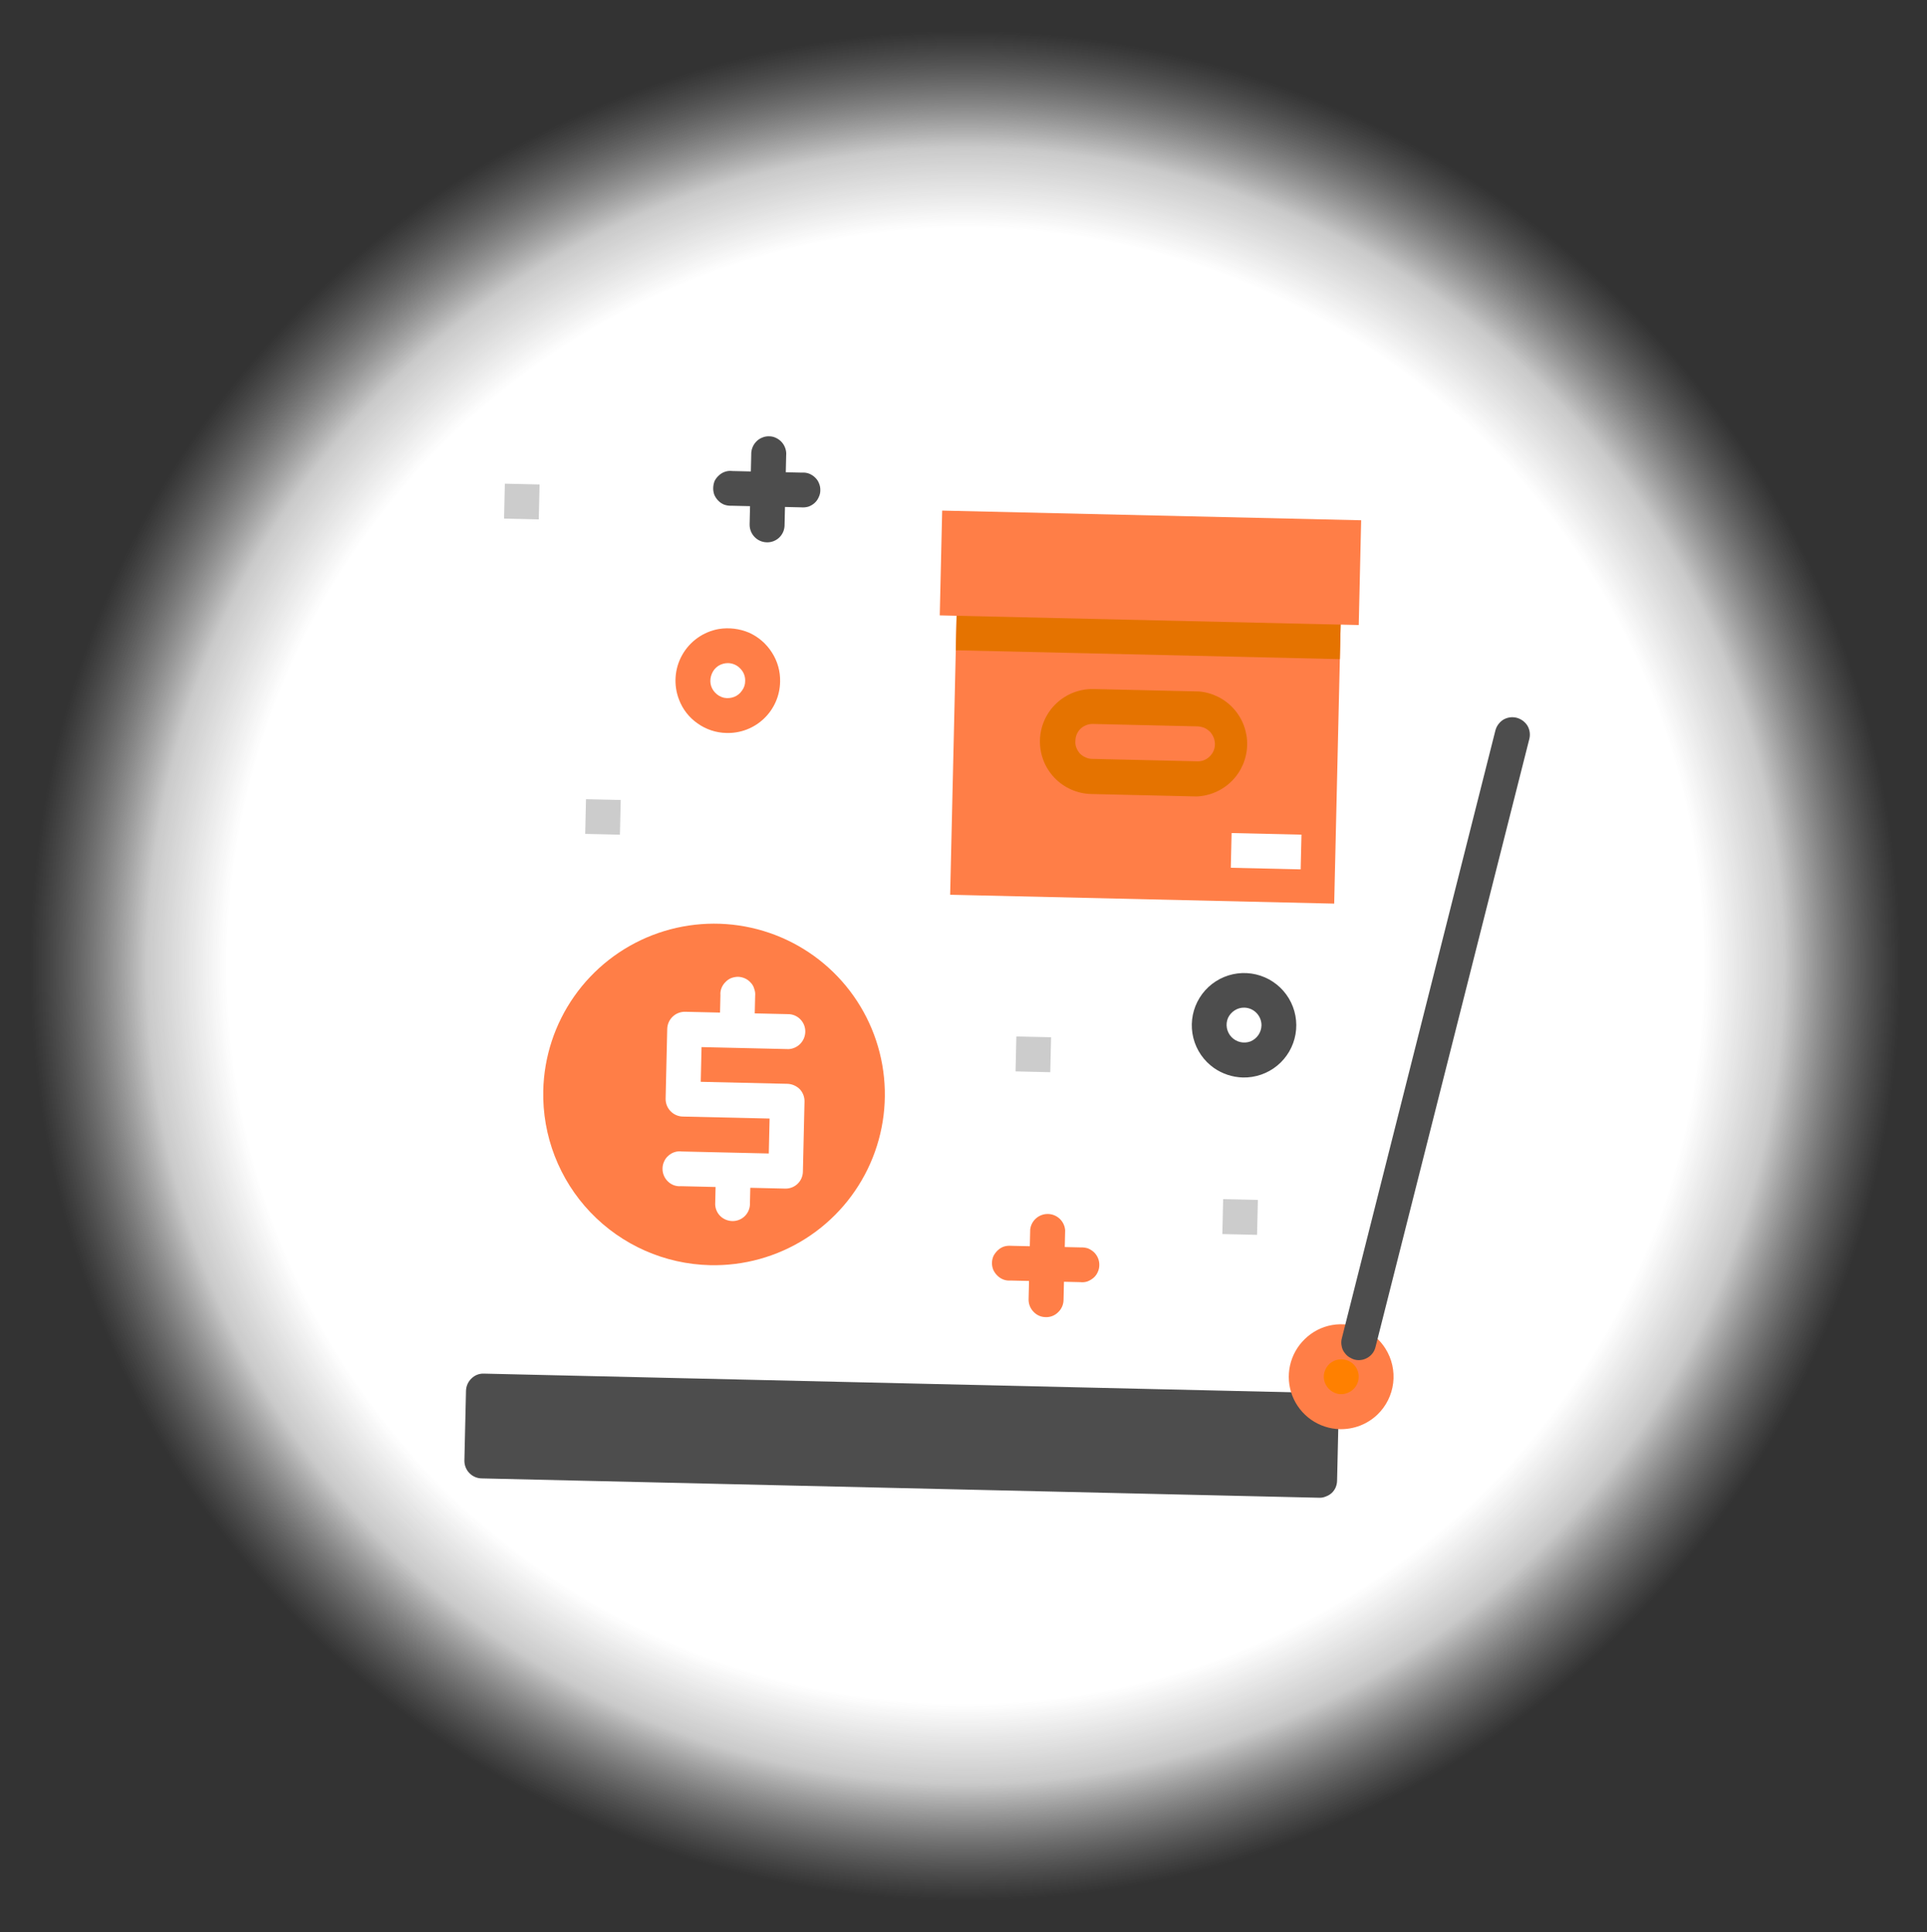 <svg width="336" height="337" viewBox="0 0 336 337" fill="none" xmlns="http://www.w3.org/2000/svg">
<rect x="0" y="0" width="336" height="337" fill="#333333" stroke="none"/>
<path d="M164.167 332.45C196.585 333.235 228.506 324.387 255.894 307.026C283.282 289.664 304.905 264.57 318.028 234.917C331.15 205.264 335.183 172.385 329.615 140.44C324.047 108.495 309.129 78.918 286.749 55.453C264.368 31.988 235.531 15.688 203.885 8.616C172.239 1.544 139.205 4.017 108.965 15.723C78.725 27.428 52.636 47.841 33.999 74.377C15.362 100.913 5.014 132.381 4.266 164.799C3.262 208.228 19.54 250.28 49.522 281.715C79.504 313.15 120.739 331.398 164.167 332.45Z" fill="url(#paint0_radial)"/>
<path d="M123.796 220.646C129.687 220.785 135.486 219.175 140.461 216.018C145.436 212.861 149.362 208.299 151.744 202.91C154.126 197.521 154.856 191.547 153.842 185.743C152.828 179.939 150.115 174.566 146.046 170.304C141.978 166.042 136.737 163.083 130.986 161.8C125.235 160.518 119.234 160.97 113.74 163.099C108.246 165.228 103.507 168.939 100.123 173.762C96.738 178.585 94.86 184.303 94.726 190.193C94.547 198.085 97.508 205.726 102.959 211.436C108.41 217.146 115.904 220.459 123.796 220.646Z" fill="#FF7E47"/>
<path d="M166.938 101.226L233.902 102.772L232.636 157.591L165.672 156.044L166.938 101.226Z" fill="#FF7E47"/>
<path d="M166.938 101.226L233.902 102.772L233.621 114.954L166.657 113.407L166.938 101.226Z" fill="#E57300"/>
<path d="M164.282 89.049L237.337 90.736L236.915 109.009L163.86 107.322L164.282 89.049Z" fill="#FF7E47"/>
<path d="M208.654 138.902L190.271 138.477C187.843 138.421 185.537 137.403 183.86 135.646C182.183 133.89 181.272 131.539 181.328 129.111C181.384 126.683 182.402 124.376 184.159 122.699C185.915 121.022 188.266 120.111 190.694 120.168L209.077 120.592C211.401 120.793 213.562 121.872 215.119 123.61C216.676 125.347 217.513 127.613 217.459 129.945C217.405 132.278 216.465 134.502 214.829 136.166C213.194 137.83 210.985 138.808 208.654 138.902ZM190.553 126.258C189.757 126.248 188.987 126.547 188.405 127.09C187.84 127.647 187.519 128.405 187.512 129.199C187.474 129.598 187.527 130.001 187.668 130.377C187.81 130.743 188.013 131.083 188.269 131.382C188.544 131.674 188.876 131.907 189.244 132.066C189.607 132.25 190.006 132.347 190.413 132.349L208.796 132.774C209.186 132.787 209.575 132.719 209.938 132.576C210.301 132.433 210.631 132.217 210.908 131.942C211.192 131.675 211.421 131.355 211.58 130.999C211.74 130.644 211.827 130.26 211.837 129.871C211.847 129.469 211.782 129.069 211.643 128.691C211.501 128.325 211.298 127.985 211.043 127.686C210.759 127.394 210.43 127.151 210.068 126.966C209.706 126.82 209.325 126.725 208.936 126.683L190.553 126.258Z" fill="#E57300"/>
<path d="M214.748 145.283L226.93 145.565L226.79 151.619L214.608 151.338L214.748 145.283Z" fill="white"/>
<path d="M137.376 189.02L122.185 188.669L122.325 182.614L137.516 182.965C138.283 182.92 139.006 182.589 139.542 182.037C140.078 181.486 140.388 180.754 140.412 179.985C140.439 179.212 140.169 178.458 139.656 177.879C139.143 177.3 138.427 176.94 137.657 176.874L131.602 176.734L131.672 173.689C131.714 173.277 131.661 172.862 131.517 172.474C131.414 172.069 131.208 171.697 130.918 171.395C130.64 171.073 130.295 170.814 129.907 170.638C129.528 170.466 129.119 170.369 128.703 170.353C128.287 170.358 127.875 170.436 127.486 170.582C127.101 170.741 126.757 170.984 126.478 171.293C126.176 171.588 125.942 171.946 125.793 172.342C125.643 172.726 125.583 173.139 125.619 173.549L125.548 176.594L119.457 176.454C118.651 176.441 117.872 176.746 117.289 177.303C116.706 177.859 116.366 178.623 116.341 179.429L116.06 191.611C116.053 192.015 116.126 192.415 116.275 192.791C116.424 193.166 116.646 193.508 116.927 193.797C117.48 194.373 118.237 194.707 119.035 194.727L134.189 195.077L134.048 201.168L118.858 200.817C118.437 200.763 118.01 200.803 117.607 200.935C117.205 201.066 116.836 201.283 116.527 201.571C116.216 201.837 115.97 202.17 115.807 202.545C115.626 202.922 115.529 203.333 115.522 203.751C115.506 204.18 115.584 204.608 115.751 205.004C115.906 205.381 116.135 205.724 116.425 206.011C116.72 206.313 117.078 206.547 117.474 206.696C117.87 206.846 118.295 206.906 118.718 206.871L124.772 207.011L124.702 210.057C124.73 210.828 125.055 211.559 125.609 212.097C126.169 212.63 126.908 212.935 127.682 212.952C128.449 212.971 129.194 212.696 129.765 212.184C130.336 211.672 130.691 210.961 130.756 210.197L130.827 207.151L136.917 207.292C137.316 207.301 137.712 207.232 138.083 207.087C138.454 206.942 138.793 206.725 139.08 206.448C139.366 206.171 139.595 205.84 139.752 205.474C139.909 205.108 139.993 204.714 139.997 204.316L140.278 192.134C140.301 191.342 140.016 190.572 139.483 189.986C138.925 189.414 138.174 189.07 137.376 189.02Z" fill="white"/>
<path d="M230.482 242.935L84.371 239.56C83.975 239.544 83.58 239.609 83.21 239.752C82.841 239.895 82.504 240.113 82.222 240.392C81.928 240.667 81.691 240.999 81.525 241.367C81.359 241.735 81.267 242.132 81.255 242.536L80.974 254.717C80.967 255.121 81.04 255.522 81.189 255.897C81.338 256.272 81.559 256.614 81.841 256.903C82.394 257.479 83.151 257.813 83.949 257.833L230.06 261.208C230.453 261.22 230.844 261.141 231.203 260.977C231.574 260.844 231.915 260.64 232.208 260.376C232.5 260.101 232.733 259.769 232.892 259.401C233.047 259.03 233.131 258.634 233.139 258.232L233.42 246.05C233.431 245.648 233.366 245.248 233.227 244.871C233.086 244.495 232.868 244.153 232.589 243.865C232.321 243.565 231.987 243.331 231.614 243.182C231.255 243.03 230.871 242.946 230.482 242.935Z" fill="#4D4D4D"/>
<path d="M233.29 248.507C234.763 248.541 236.214 248.137 237.457 247.347C238.701 246.557 239.683 245.416 240.278 244.067C240.873 242.719 241.055 241.225 240.801 239.774C240.547 238.322 239.869 236.978 238.851 235.913C237.833 234.847 236.523 234.107 235.084 233.786C233.646 233.465 232.145 233.579 230.771 234.111C229.397 234.643 228.211 235.571 227.365 236.777C226.518 237.983 226.048 239.413 226.014 240.886C225.968 242.861 226.709 244.774 228.074 246.203C229.438 247.632 231.315 248.461 233.29 248.507Z" fill="#FF8000"/>
<path d="M233.64 249.248C231.834 249.206 230.081 248.628 228.603 247.59C227.124 246.551 225.987 245.097 225.334 243.413C224.682 241.728 224.543 239.887 224.936 238.124C225.329 236.36 226.236 234.753 227.542 233.505C228.838 232.242 230.484 231.398 232.267 231.086C234.049 230.773 235.884 231.006 237.532 231.753C239.199 232.454 240.607 233.653 241.565 235.187C242.697 236.976 243.176 239.102 242.92 241.203C242.664 243.305 241.689 245.254 240.16 246.719C239.289 247.548 238.264 248.198 237.142 248.632C236.025 249.059 234.836 249.268 233.64 249.248ZM233.921 237.066C233.323 237.05 232.733 237.214 232.229 237.536C231.724 237.858 231.327 238.324 231.09 238.873C230.833 239.421 230.755 240.035 230.866 240.63C230.98 241.217 231.261 241.758 231.674 242.191C232.087 242.623 232.615 242.929 233.196 243.07C233.785 243.208 234.402 243.158 234.961 242.927C235.428 242.749 235.844 242.458 236.171 242.079C236.499 241.701 236.728 241.247 236.837 240.759C236.946 240.27 236.933 239.763 236.798 239.281C236.664 238.799 236.413 238.358 236.066 237.997C235.788 237.707 235.456 237.476 235.088 237.316C234.719 237.156 234.323 237.071 233.921 237.066Z" fill="#FF7E47"/>
<path d="M236.855 237.208C236.394 237.201 235.942 237.077 235.542 236.847C235.124 236.653 234.764 236.354 234.497 235.979C234.202 235.629 234.009 235.206 233.938 234.754C233.838 234.306 233.849 233.84 233.969 233.397L260.759 127.329C260.979 126.562 261.479 125.905 262.16 125.489C262.853 125.095 263.671 124.983 264.444 125.175C265.219 125.379 265.888 125.866 266.321 126.54C266.73 127.227 266.855 128.046 266.672 128.824L239.846 234.891C239.691 235.57 239.3 236.173 238.742 236.591C238.199 237 237.535 237.218 236.855 237.208Z" fill="#4D4D4D"/>
<path d="M182.327 229.707C181.93 229.706 181.538 229.622 181.176 229.462C180.813 229.302 180.487 229.069 180.219 228.778C179.935 228.49 179.711 228.149 179.562 227.773C179.413 227.397 179.341 226.995 179.352 226.591L179.633 214.409C179.725 213.655 180.094 212.961 180.669 212.464C181.244 211.967 181.982 211.701 182.742 211.719C183.502 211.736 184.228 212.036 184.779 212.559C185.33 213.082 185.667 213.792 185.724 214.55L185.443 226.732C185.434 227.136 185.344 227.534 185.178 227.903C185.012 228.271 184.773 228.602 184.475 228.876C184.194 229.155 183.857 229.372 183.488 229.515C183.118 229.658 182.723 229.724 182.327 229.707Z" fill="#FF7E47"/>
<path d="M188.342 223.605L176.16 223.324C175.75 223.357 175.337 223.297 174.953 223.15C174.557 223 174.199 222.766 173.904 222.464C173.606 222.176 173.365 221.834 173.193 221.457C173.033 221.065 172.955 220.645 172.964 220.222C172.974 219.799 173.072 219.382 173.25 218.998C173.448 218.635 173.704 218.307 174.006 218.025C174.315 217.736 174.684 217.519 175.086 217.389C175.48 217.277 175.891 217.236 176.3 217.27L188.482 217.551C188.904 217.535 189.325 217.594 189.726 217.727C190.113 217.893 190.467 218.125 190.775 218.412C191.064 218.699 191.294 219.041 191.449 219.418C191.616 219.814 191.694 220.243 191.677 220.672C191.671 221.09 191.574 221.501 191.393 221.877C191.229 222.252 190.983 222.585 190.672 222.852C190.352 223.124 189.987 223.339 189.593 223.488C189.19 223.619 188.763 223.659 188.342 223.605Z" fill="#FF7E47"/>
<path d="M133.683 94.583C132.886 94.563 132.128 94.229 131.576 93.653C131.294 93.364 131.072 93.022 130.924 92.647C130.775 92.272 130.702 91.871 130.708 91.467L130.99 79.285C130.975 78.871 131.043 78.458 131.191 78.07C131.338 77.683 131.563 77.329 131.849 77.029C132.139 76.716 132.496 76.473 132.894 76.319C133.277 76.151 133.693 76.073 134.111 76.09C134.529 76.089 134.942 76.186 135.315 76.374C135.692 76.55 136.028 76.8 136.305 77.109C136.582 77.418 136.793 77.781 136.926 78.174C137.068 78.575 137.12 79.002 137.08 79.426L136.799 91.608C136.795 92.009 136.71 92.406 136.55 92.774C136.39 93.142 136.158 93.475 135.868 93.752C135.578 94.029 135.235 94.245 134.86 94.388C134.485 94.531 134.085 94.597 133.683 94.583Z" fill="#4D4D4D"/>
<path d="M139.699 88.482L127.554 88.201C127.132 88.218 126.71 88.159 126.309 88.026C125.914 87.877 125.556 87.643 125.261 87.341C124.962 87.039 124.721 86.685 124.55 86.296C124.409 85.907 124.344 85.494 124.358 85.081C124.37 84.667 124.453 84.259 124.606 83.874C124.796 83.505 125.052 83.176 125.363 82.901C125.673 82.613 126.041 82.396 126.442 82.265C126.845 82.133 127.273 82.093 127.694 82.147L139.839 82.427C140.261 82.393 140.686 82.453 141.083 82.603C141.474 82.761 141.83 82.994 142.132 83.288C142.43 83.569 142.661 83.912 142.806 84.295C142.97 84.679 143.048 85.094 143.035 85.512C143.036 85.93 142.939 86.343 142.75 86.717C142.587 87.103 142.341 87.448 142.029 87.728C141.714 88.009 141.348 88.225 140.95 88.364C140.543 88.478 140.119 88.518 139.699 88.482Z" fill="#4D4D4D"/>
<path d="M216.701 187.915C214.899 187.865 213.151 187.289 211.672 186.257C209.886 185 208.612 183.142 208.08 181.024C207.549 178.905 207.797 176.667 208.778 174.715C209.759 172.764 211.409 171.23 213.426 170.393C215.444 169.556 217.695 169.472 219.77 170.156C221.844 170.84 223.603 172.247 224.727 174.12C225.851 175.992 226.265 178.207 225.893 180.359C225.521 182.511 224.388 184.458 222.701 185.845C221.014 187.232 218.884 187.966 216.701 187.915ZM216.982 175.733C216.38 175.715 215.788 175.881 215.282 176.208C214.773 176.53 214.368 176.993 214.114 177.539C213.882 178.093 213.816 178.702 213.925 179.293C214.034 179.883 214.313 180.429 214.728 180.864C215.143 181.298 215.675 181.602 216.26 181.738C216.845 181.874 217.457 181.837 218.021 181.631C218.579 181.405 219.059 181.022 219.403 180.528C219.747 180.034 219.939 179.45 219.957 178.849C219.964 178.445 219.891 178.044 219.742 177.669C219.593 177.294 219.372 176.952 219.09 176.663C218.537 176.087 217.78 175.753 216.982 175.733Z" fill="#4D4D4D"/>
<path d="M126.674 127.831C124.87 127.798 123.117 127.22 121.646 126.173C120.168 125.152 119.036 123.704 118.401 122.023C117.911 120.763 117.706 119.41 117.802 118.061C117.897 116.712 118.29 115.402 118.953 114.224C119.616 113.045 120.532 112.028 121.635 111.246C122.737 110.464 123.999 109.936 125.331 109.7C127.113 109.416 128.939 109.636 130.603 110.336C132.247 111.074 133.637 112.281 134.598 113.806C135.576 115.323 136.073 117.101 136.022 118.905C136.001 120.107 135.742 121.293 135.259 122.394C134.777 123.495 134.081 124.489 133.211 125.319C132.342 126.149 131.317 126.799 130.195 127.23C129.073 127.661 127.876 127.865 126.674 127.831ZM126.956 115.648C126.356 115.641 125.766 115.806 125.256 116.123C124.748 116.454 124.353 116.931 124.123 117.492C123.883 118.045 123.805 118.654 123.899 119.249C124.003 119.84 124.285 120.384 124.707 120.81C125.117 121.246 125.646 121.552 126.229 121.689C126.819 121.809 127.431 121.759 127.994 121.547C128.558 121.329 129.042 120.943 129.378 120.44C129.744 119.959 129.939 119.369 129.931 118.765C129.947 118.369 129.882 117.973 129.739 117.604C129.596 117.234 129.378 116.898 129.099 116.616C128.826 116.318 128.495 116.08 128.126 115.913C127.758 115.747 127.36 115.657 126.956 115.648Z" fill="#FF7E47"/>
<path d="M102.177 139.379L108.232 139.519L108.092 145.573L102.037 145.433L102.177 139.379Z" fill="#CCCCCC"/>
<path d="M213.274 209.129L219.328 209.269L219.187 215.36L213.133 215.22L213.274 209.129Z" fill="#CCCCCC"/>
<path d="M177.216 180.762L183.271 180.902L183.13 186.993L177.076 186.853L177.216 180.762Z" fill="#CCCCCC"/>
<path d="M88.029 84.352L94.084 84.491L93.943 90.582L87.889 90.442L88.029 84.352Z" fill="#CCCCCC"/>
<defs>
<radialGradient id="paint0_radial" cx="0" cy="0" r="1" gradientUnits="userSpaceOnUse" gradientTransform="translate(168.322 168.441) rotate(1.323) scale(163.914)">
<stop stop-color="white"/>
<stop offset="0.789" stop-color="white"/>
<stop offset="0.875" stop-color="#EFEFEF" stop-opacity="0.8"/>
<stop offset="1" stop-color="#B0B0B0" stop-opacity="0"/>
</radialGradient>
</defs>
</svg>
